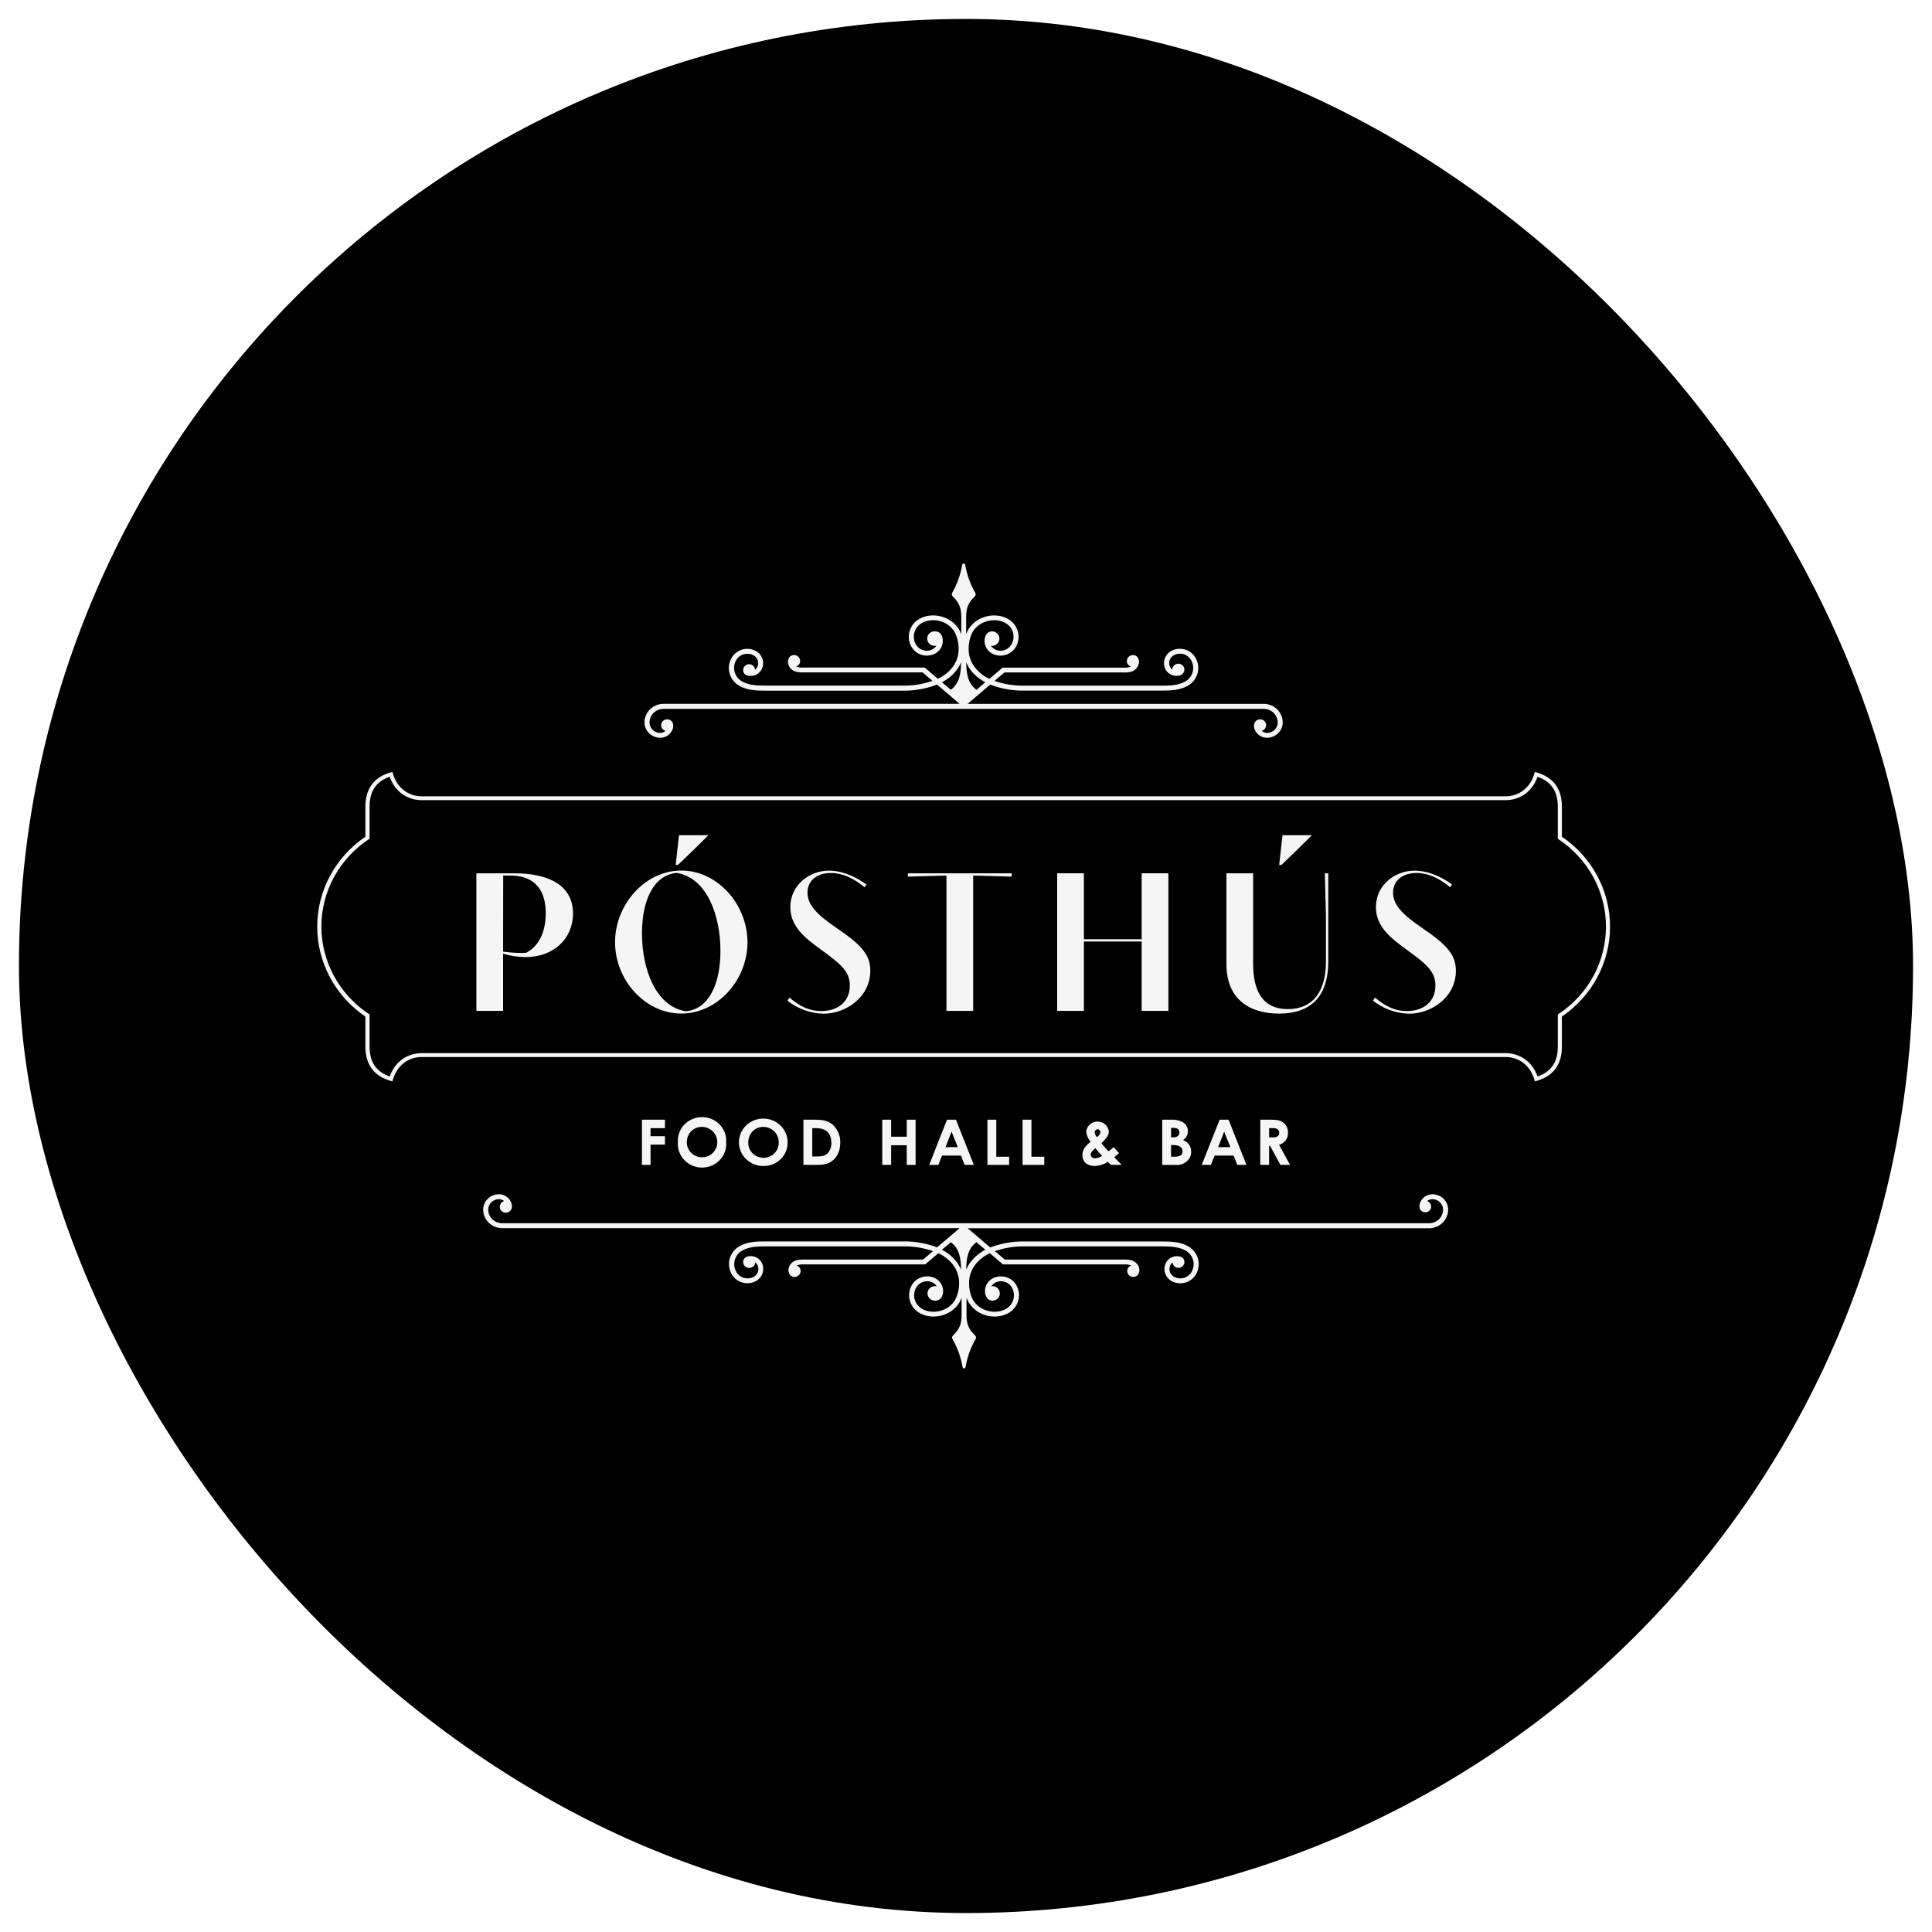 <svg width="408" height="408" viewBox="0 0 408 408" fill="none" xmlns="http://www.w3.org/2000/svg">
<g filter="url(#filter0_d_13_28)">
<rect x="4" width="400" height="400" rx="200" fill="black"/>
<g clip-path="url(#clip0_13_28)">
<path d="M108.612 180.423C116.107 180.423 121.005 183.1 121.005 188.91C121.005 194.285 116.874 198.124 110.975 198.124C109.371 198.099 107.779 197.854 106.244 197.398V209.475H100.601V180.423H108.612ZM106.244 196.962C107.514 197.137 108.794 197.234 110.077 197.252C110.439 197.252 110.78 197.232 111.099 197.211C113.761 195.862 115.251 192.832 115.251 188.889C115.251 180.9 109.246 180.9 107.543 180.9H106.265L106.244 196.962Z" fill="#F5F5F5"/>
<path d="M129.888 194.99C129.888 186.98 136.234 179.842 143.878 179.842C151.523 179.842 157.851 186.98 157.851 194.99C157.851 203.001 151.505 210.044 143.878 210.044C136.251 210.044 129.888 202.988 129.888 194.99ZM144.815 209.558C149.5 209.185 152.144 204.08 152.144 196.796C152.144 189.595 149.44 181.419 142.92 180.34C138.171 180.755 135.574 185.901 135.574 193.102C135.565 200.407 138.342 208.5 144.815 209.558ZM143.388 172.371H149.619C147.49 174.508 145.36 176.563 143.163 178.659H142.694L143.388 172.371Z" fill="#F5F5F5"/>
<path d="M182.577 183.369C180.235 181.419 177.871 180.36 175.486 180.36C172.441 180.36 170.525 182.021 170.525 184.511C170.525 187.001 172.441 189.076 176.295 191.712C181.704 195.385 183.791 197.46 183.791 201.009C183.791 206.549 178.659 210.077 173.889 210.077C171.112 210.002 168.438 209.031 166.287 207.317L166.713 206.674C168.97 208.583 170.993 209.517 173.421 209.517C176.849 209.517 179.468 207.628 179.468 204.121C179.468 201.092 177.488 199.535 173.187 196.402C169.95 194.057 166.905 191.629 166.905 187.561C166.905 182.726 171.142 179.862 174.997 179.862C178.127 179.862 180.959 181.315 182.982 182.788L182.577 183.369Z" fill="#F5F5F5"/>
<path d="M191.72 180.423H213.653V181.128C213.142 181.107 206.924 180.921 205.519 180.9V209.475H199.872V180.9C198.53 180.921 192.249 181.107 191.716 181.128L191.72 180.423Z" fill="#F5F5F5"/>
<path d="M223.256 180.423H228.899V194.347H241.1V180.423H246.743V209.475H241.1V194.824H228.899V209.475H223.256V180.423Z" fill="#F5F5F5"/>
<path d="M280.506 198.996C280.506 207.338 275.928 210.056 270.115 210.056C264.067 210.056 258.999 207.172 258.999 199.597V180.423H264.642V199.597C264.642 204.827 266.346 209.102 271.988 209.102C277.248 209.102 280.016 205.408 280.016 198.996V189.346C280.016 188.744 279.803 181.087 279.782 180.423H280.506V198.996ZM270.839 172.371H277.056C274.927 174.508 272.819 176.563 270.604 178.659H270.14L270.839 172.371Z" fill="#F5F5F5"/>
<path d="M306.241 183.369C303.899 181.419 301.557 180.36 299.15 180.36C296.105 180.36 294.189 182.021 294.189 184.511C294.189 187.001 296.105 189.076 299.96 191.712C305.368 195.385 307.455 197.46 307.455 201.009C307.455 206.549 302.344 210.077 297.553 210.077C294.776 210.002 292.103 209.031 289.952 207.317L290.378 206.674C292.635 208.583 294.658 209.517 297.085 209.517C300.513 209.517 303.132 207.628 303.132 204.121C303.132 201.092 301.152 199.535 296.851 196.402C293.614 194.057 290.569 191.629 290.569 187.561C290.569 182.726 294.807 179.862 298.661 179.862C301.791 179.862 304.623 181.315 306.646 182.788L306.241 183.369Z" fill="#F5F5F5"/>
<path d="M302.506 248.203C302.15 248.203 301.797 248.27 301.467 248.402C300.807 248.665 300.277 249.166 299.985 249.801C299.856 250.034 299.779 250.292 299.759 250.556C299.738 250.821 299.775 251.086 299.866 251.336C299.961 251.523 300.104 251.683 300.281 251.801C300.458 251.919 300.663 251.992 300.876 252.011C301.089 252.03 301.304 251.995 301.5 251.911C301.696 251.826 301.867 251.694 301.995 251.527C302.188 251.263 302.268 250.937 302.218 250.617C302.168 250.297 301.992 250.009 301.727 249.813C301.624 249.736 301.509 249.677 301.386 249.639C301.694 249.384 302.085 249.244 302.489 249.244C302.786 249.244 303.08 249.3 303.354 249.411C303.628 249.521 303.877 249.683 304.087 249.887C304.296 250.092 304.463 250.335 304.576 250.602C304.689 250.869 304.747 251.155 304.746 251.444C304.746 252.207 304.436 252.938 303.882 253.478C303.329 254.017 302.578 254.32 301.795 254.32H106.057C105.669 254.321 105.284 254.247 104.926 254.103C104.567 253.958 104.241 253.746 103.967 253.479C103.692 253.212 103.475 252.895 103.326 252.546C103.178 252.197 103.101 251.822 103.101 251.444C103.1 251.155 103.158 250.869 103.272 250.602C103.385 250.335 103.551 250.092 103.761 249.887C103.971 249.683 104.22 249.521 104.494 249.411C104.768 249.3 105.062 249.244 105.358 249.244C105.762 249.244 106.153 249.384 106.461 249.639C106.338 249.677 106.223 249.736 106.12 249.813C105.954 249.92 105.816 250.064 105.717 250.233C105.618 250.401 105.561 250.59 105.55 250.784C105.54 250.978 105.576 251.172 105.656 251.349C105.735 251.527 105.857 251.685 106.01 251.809C106.163 251.933 106.344 252.02 106.539 252.064C106.733 252.108 106.935 252.107 107.128 252.061C107.322 252.015 107.502 251.925 107.654 251.8C107.806 251.674 107.925 251.515 108.003 251.336C108.093 251.086 108.129 250.821 108.109 250.556C108.088 250.292 108.012 250.034 107.884 249.801C107.59 249.166 107.058 248.665 106.397 248.402C106.068 248.27 105.715 248.202 105.358 248.203C104.477 248.204 103.632 248.546 103.009 249.154C102.386 249.761 102.036 250.585 102.036 251.444C102.036 252.483 102.46 253.48 103.214 254.215C103.968 254.949 104.99 255.362 106.057 255.362H202.653L197.879 259.434C197.738 259.375 197.593 259.317 197.453 259.263C195.278 258.491 192.975 258.116 190.66 258.159H161.931C159.946 258.159 157.898 258.159 156.13 259.197C155.621 259.492 155.177 259.882 154.824 260.346C154.471 260.809 154.216 261.336 154.074 261.897C153.932 262.457 153.905 263.039 153.996 263.61C154.086 264.18 154.292 264.727 154.602 265.219C154.977 265.825 155.524 266.311 156.177 266.621C156.83 266.931 157.56 267.051 158.281 266.967C158.749 266.913 159.201 266.772 159.614 266.552C159.962 266.365 160.269 266.114 160.518 265.812C160.766 265.51 160.951 265.164 161.062 264.792C161.173 264.42 161.207 264.031 161.163 263.647C161.119 263.262 160.998 262.889 160.807 262.551C160.647 262.267 160.432 262.017 160.173 261.815C159.915 261.613 159.617 261.462 159.299 261.372C158.656 261.193 157.668 261.198 157.216 261.745C157.035 261.962 156.936 262.233 156.935 262.513C156.935 262.843 157.07 263.16 157.31 263.394C157.549 263.627 157.874 263.758 158.213 263.758C158.539 263.767 158.856 263.651 159.095 263.434C159.334 263.218 159.476 262.918 159.491 262.6C159.666 262.723 159.811 262.882 159.916 263.065C160.041 263.285 160.119 263.526 160.148 263.775C160.176 264.025 160.154 264.277 160.082 264.518C160.011 264.759 159.891 264.983 159.731 265.179C159.57 265.375 159.371 265.538 159.146 265.659C158.851 265.815 158.529 265.915 158.196 265.954C157.854 265.993 157.507 265.969 157.174 265.883C156.495 265.707 155.915 265.28 155.556 264.692C155.32 264.318 155.163 263.901 155.094 263.467C155.024 263.033 155.044 262.59 155.152 262.163C155.26 261.737 155.453 261.335 155.721 260.982C155.989 260.629 156.327 260.331 156.714 260.106C158.294 259.193 160.27 259.209 162.067 259.209H190.694C192.849 259.17 194.995 259.509 197.027 260.21L194.932 261.999H169.805C169.301 261.974 168.795 262.016 168.302 262.123C167.902 262.21 167.533 262.4 167.233 262.673C166.934 262.946 166.715 263.292 166.598 263.675C166.506 263.923 166.476 264.189 166.508 264.45C166.541 264.712 166.636 264.963 166.786 265.182C166.904 265.334 167.056 265.458 167.231 265.543C167.406 265.629 167.599 265.674 167.795 265.676C168.131 265.668 168.452 265.535 168.69 265.303C168.928 265.071 169.065 264.759 169.073 264.431C169.084 264.172 169.006 263.916 168.852 263.705C168.698 263.494 168.476 263.339 168.221 263.264C168.708 263.051 169.244 262.967 169.775 263.02H195.387L195.536 262.891L198.164 260.65C199.344 261.198 200.378 262.003 201.188 263.003C202.085 264.144 202.564 265.545 202.55 266.983C202.551 268.229 202.252 269.457 201.677 270.569C201.031 271.61 200.019 272.386 198.828 272.752C196.665 273.445 193.82 272.794 193.164 270.399C192.738 268.888 193.471 267.104 195.11 266.664C195.612 266.522 196.146 266.54 196.636 266.714C197.127 266.889 197.547 267.211 197.836 267.635C197.733 267.617 197.629 267.607 197.525 267.606C197.312 267.595 197.098 267.627 196.897 267.699C196.697 267.771 196.513 267.882 196.358 268.026C196.203 268.169 196.08 268.342 195.995 268.533C195.911 268.725 195.867 268.931 195.867 269.139C195.867 269.348 195.911 269.554 195.995 269.745C196.08 269.937 196.203 270.11 196.358 270.253C196.513 270.396 196.697 270.508 196.897 270.58C197.098 270.652 197.312 270.684 197.525 270.673C198.526 270.673 199.041 269.913 199.143 269.046C199.19 268.643 199.162 268.236 199.062 267.842C198.912 267.31 198.617 266.826 198.208 266.443C197.8 266.059 197.293 265.79 196.741 265.663C196.12 265.499 195.464 265.499 194.842 265.663C192.623 266.236 191.576 268.569 192.138 270.644C192.951 273.615 196.396 274.607 199.16 273.715C200.599 273.27 201.821 272.329 202.597 271.067C202.788 270.745 202.946 270.406 203.07 270.054V273.653C203.07 275.512 202.682 276.674 201.256 278.027C201.154 278.121 201.087 278.245 201.068 278.381C201.049 278.516 201.077 278.653 201.149 278.77C202.203 280.621 202.923 282.634 203.279 284.722C203.291 284.794 203.329 284.859 203.386 284.906C203.443 284.953 203.515 284.979 203.589 284.979C203.664 284.979 203.736 284.953 203.793 284.906C203.85 284.859 203.888 284.794 203.9 284.722C204.254 282.633 204.974 280.62 206.03 278.77C206.1 278.653 206.128 278.516 206.109 278.381C206.089 278.246 206.024 278.122 205.923 278.027C204.497 276.674 204.105 275.512 204.105 273.653V270.054C204.232 270.405 204.39 270.743 204.577 271.067C205.353 272.329 206.576 273.27 208.014 273.715C210.795 274.607 214.228 273.615 215.037 270.644C215.603 268.569 214.551 266.228 212.337 265.663C211.713 265.499 211.057 265.499 210.433 265.663C209.881 265.79 209.375 266.059 208.966 266.443C208.558 266.826 208.263 267.31 208.112 267.842C208.011 268.236 207.986 268.644 208.036 269.046C208.133 269.913 208.649 270.673 209.654 270.673C210.057 270.652 210.437 270.482 210.715 270.197C210.993 269.911 211.148 269.533 211.148 269.139C211.148 268.746 210.993 268.367 210.715 268.082C210.437 267.797 210.057 267.626 209.654 267.606C209.548 267.607 209.443 267.616 209.339 267.635C209.628 267.212 210.049 266.89 210.539 266.715C211.029 266.541 211.563 266.523 212.064 266.664C213.704 267.079 214.424 268.876 214.011 270.399C213.359 272.794 210.51 273.445 208.346 272.752C207.157 272.385 206.144 271.609 205.497 270.569C204.93 269.455 204.638 268.227 204.646 266.983C204.63 265.545 205.11 264.143 206.008 263.003C206.817 262.002 207.852 261.197 209.032 260.65L211.655 262.891L211.809 263.02H237.348C237.878 262.967 238.413 263.051 238.898 263.264C238.644 263.34 238.422 263.495 238.268 263.706C238.114 263.917 238.036 264.172 238.047 264.431C238.054 264.759 238.191 265.071 238.429 265.303C238.667 265.535 238.988 265.668 239.324 265.676C239.52 265.676 239.714 265.632 239.889 265.546C240.065 265.46 240.217 265.336 240.334 265.182C240.484 264.963 240.58 264.712 240.613 264.451C240.647 264.189 240.616 263.924 240.525 263.675C240.408 263.292 240.189 262.947 239.889 262.674C239.59 262.401 239.222 262.211 238.822 262.123C238.329 262.016 237.823 261.974 237.318 261.999H212.192L210.097 260.21C212.129 259.509 214.274 259.17 216.429 259.209H245.061C246.854 259.209 248.83 259.209 250.41 260.106C250.797 260.331 251.135 260.628 251.403 260.981C251.672 261.334 251.866 261.736 251.974 262.162C252.082 262.589 252.102 263.032 252.033 263.466C251.964 263.901 251.808 264.317 251.572 264.692C251.211 265.28 250.629 265.708 249.95 265.883C249.617 265.969 249.27 265.993 248.928 265.954C248.595 265.915 248.272 265.815 247.978 265.659C247.753 265.538 247.554 265.375 247.393 265.179C247.232 264.983 247.113 264.759 247.041 264.518C246.97 264.277 246.947 264.025 246.976 263.775C247.004 263.526 247.083 263.285 247.207 263.065C247.312 262.882 247.458 262.723 247.633 262.6C247.649 262.914 247.789 263.209 248.023 263.425C248.257 263.64 248.567 263.76 248.889 263.758C249.124 263.752 249.352 263.683 249.549 263.558C249.747 263.434 249.905 263.259 250.006 263.053C250.108 262.846 250.149 262.617 250.126 262.389C250.102 262.161 250.015 261.944 249.873 261.762C249.417 261.214 248.429 261.21 247.786 261.388C247.468 261.479 247.171 261.629 246.912 261.831C246.653 262.034 246.438 262.284 246.279 262.567C245.894 263.252 245.803 264.058 246.027 264.808C246.25 265.558 246.77 266.191 247.471 266.568C247.885 266.79 248.339 266.931 248.808 266.983C249.529 267.068 250.259 266.948 250.911 266.638C251.563 266.328 252.109 265.841 252.484 265.236C252.794 264.744 253 264.197 253.091 263.627C253.183 263.056 253.156 262.474 253.015 261.914C252.873 261.353 252.618 260.826 252.265 260.363C251.912 259.899 251.468 259.508 250.959 259.214C249.187 258.188 247.126 258.176 245.154 258.176H216.349C214.034 258.133 211.731 258.507 209.556 259.28C209.407 259.334 209.262 259.392 209.13 259.45L204.36 255.379H301.799C302.865 255.376 303.886 254.963 304.64 254.229C305.393 253.494 305.817 252.499 305.82 251.461C305.822 251.035 305.738 250.612 305.573 250.218C305.407 249.824 305.164 249.465 304.856 249.162C304.548 248.86 304.182 248.619 303.779 248.455C303.376 248.29 302.944 248.204 302.506 248.203ZM201.929 262.376C201.114 261.361 200.088 260.525 198.918 259.923L200.787 258.33C202.657 259.666 202.917 261.82 202.963 264.14C202.702 263.509 202.354 262.916 201.929 262.376ZM206.213 258.33L208.082 259.923C206.913 260.525 205.887 261.361 205.071 262.376C204.646 262.915 204.299 263.509 204.041 264.14C204.079 261.82 204.343 259.666 206.213 258.33Z" fill="#F5F5F5"/>
<path d="M139.428 151.797C139.784 151.797 140.137 151.73 140.467 151.598C141.128 151.333 141.66 150.831 141.953 150.195C142.081 149.962 142.158 149.705 142.178 149.442C142.199 149.178 142.163 148.913 142.072 148.664C141.995 148.485 141.875 148.326 141.723 148.2C141.572 148.075 141.392 147.985 141.198 147.939C141.004 147.893 140.802 147.892 140.608 147.936C140.414 147.98 140.233 148.067 140.08 148.191C139.926 148.315 139.805 148.472 139.725 148.65C139.645 148.828 139.609 149.022 139.62 149.216C139.631 149.41 139.688 149.599 139.787 149.767C139.886 149.936 140.024 150.08 140.19 150.187C140.294 150.262 140.409 150.321 140.531 150.361C140.226 150.623 139.834 150.771 139.428 150.776C139.131 150.777 138.837 150.72 138.563 150.61C138.289 150.5 138.04 150.338 137.83 150.133C137.621 149.929 137.455 149.686 137.341 149.419C137.228 149.152 137.17 148.866 137.171 148.577C137.171 148.199 137.247 147.824 137.396 147.475C137.544 147.126 137.762 146.808 138.037 146.541C138.311 146.274 138.637 146.062 138.995 145.918C139.354 145.774 139.738 145.7 140.126 145.7H266.878C267.661 145.7 268.411 146.003 268.965 146.543C269.518 147.082 269.829 147.814 269.829 148.577C269.83 148.866 269.772 149.152 269.659 149.419C269.545 149.686 269.379 149.929 269.169 150.133C268.96 150.338 268.711 150.5 268.437 150.61C268.163 150.72 267.869 150.777 267.572 150.776C267.165 150.771 266.774 150.623 266.469 150.361C266.591 150.321 266.706 150.262 266.81 150.187C266.977 150.08 267.116 149.937 267.216 149.768C267.316 149.6 267.374 149.411 267.386 149.216C267.397 149.022 267.361 148.828 267.282 148.649C267.202 148.471 267.081 148.313 266.927 148.188C266.774 148.064 266.592 147.976 266.398 147.932C266.203 147.888 266.001 147.89 265.807 147.936C265.612 147.982 265.432 148.072 265.28 148.198C265.128 148.325 265.009 148.484 264.932 148.664C264.837 148.911 264.797 149.176 264.814 149.44C264.83 149.703 264.904 149.961 265.03 150.195C265.323 150.831 265.855 151.333 266.516 151.598C266.846 151.73 267.199 151.797 267.555 151.797C268.437 151.797 269.283 151.456 269.907 150.848C270.531 150.24 270.881 149.416 270.881 148.556C270.879 147.517 270.455 146.522 269.701 145.788C268.948 145.054 267.927 144.64 266.861 144.638H204.347L209.121 140.566C209.262 140.624 209.407 140.683 209.547 140.736C211.722 141.509 214.025 141.883 216.34 141.84H245.061C247.045 141.84 249.094 141.84 250.865 140.803C251.374 140.508 251.818 140.118 252.171 139.654C252.524 139.19 252.779 138.663 252.921 138.103C253.063 137.542 253.089 136.96 252.998 136.39C252.907 135.819 252.7 135.272 252.39 134.781C252.015 134.175 251.469 133.688 250.817 133.378C250.165 133.068 249.435 132.949 248.715 133.033C248.245 133.084 247.79 133.225 247.377 133.448C247.029 133.634 246.722 133.886 246.474 134.188C246.225 134.489 246.04 134.836 245.93 135.208C245.819 135.579 245.784 135.969 245.828 136.353C245.872 136.738 245.993 137.11 246.185 137.449C246.344 137.732 246.56 137.982 246.818 138.183C247.077 138.385 247.374 138.535 247.693 138.624C248.336 138.807 249.324 138.802 249.775 138.255C249.919 138.106 250.023 137.926 250.078 137.73C250.134 137.533 250.139 137.326 250.093 137.127C250.048 136.929 249.953 136.744 249.817 136.589C249.68 136.434 249.507 136.314 249.313 136.24C249.118 136.166 248.908 136.139 248.7 136.162C248.492 136.186 248.293 136.259 248.121 136.374C247.949 136.49 247.809 136.645 247.712 136.826C247.616 137.007 247.567 137.208 247.569 137.412C247.394 137.289 247.248 137.131 247.143 136.947C247.019 136.728 246.94 136.486 246.912 136.237C246.883 135.988 246.906 135.735 246.977 135.495C247.049 135.254 247.168 135.029 247.329 134.833C247.49 134.637 247.689 134.474 247.914 134.353C248.208 134.197 248.531 134.097 248.864 134.059C249.206 134.019 249.553 134.043 249.886 134.129C250.562 134.313 251.138 134.746 251.491 135.337C251.723 135.711 251.877 136.126 251.945 136.558C252.012 136.99 251.991 137.431 251.883 137.855C251.775 138.279 251.582 138.678 251.315 139.029C251.048 139.381 250.713 139.677 250.329 139.902C248.749 140.815 246.773 140.799 244.975 140.799H216.348C214.193 140.838 212.048 140.5 210.016 139.798L212.111 138.01H237.237C237.742 138.034 238.248 137.992 238.741 137.885C239.141 137.798 239.51 137.609 239.81 137.336C240.109 137.063 240.328 136.716 240.444 136.333C240.536 136.085 240.567 135.82 240.534 135.558C240.502 135.296 240.407 135.046 240.257 134.826C240.14 134.673 239.988 134.548 239.813 134.462C239.637 134.376 239.444 134.332 239.248 134.332C238.911 134.34 238.59 134.473 238.353 134.705C238.115 134.937 237.978 135.25 237.97 135.578C237.959 135.836 238.037 136.091 238.192 136.302C238.346 136.513 238.567 136.669 238.822 136.744C238.36 136.947 237.853 137.034 237.348 136.997H211.719L211.566 137.126L208.938 139.367C207.758 138.814 206.725 138.003 205.919 136.997C205.019 135.855 204.54 134.452 204.556 133.013C204.549 131.769 204.841 130.541 205.408 129.427C206.055 128.387 207.067 127.611 208.257 127.244C210.42 126.55 213.269 127.202 213.921 129.597C214.347 131.108 213.614 132.892 211.975 133.332C211.474 133.475 210.94 133.458 210.449 133.284C209.959 133.11 209.539 132.788 209.249 132.365C209.353 132.383 209.459 132.393 209.564 132.394C209.968 132.374 210.347 132.203 210.625 131.918C210.903 131.633 211.058 131.254 211.058 130.861C211.058 130.467 210.903 130.089 210.625 129.803C210.347 129.518 209.968 129.348 209.564 129.327C208.559 129.327 208.044 130.082 207.946 130.954C207.896 131.356 207.922 131.764 208.023 132.158C208.173 132.69 208.468 133.174 208.877 133.557C209.285 133.941 209.792 134.21 210.344 134.337C210.967 134.5 211.624 134.5 212.247 134.337C214.462 133.764 215.514 131.431 214.947 129.356C214.138 126.38 210.689 125.392 207.925 126.285C206.486 126.729 205.264 127.671 204.488 128.933C204.305 129.255 204.153 129.592 204.032 129.941V126.322C204.032 124.463 204.424 123.301 205.847 121.948C205.948 121.854 206.014 121.73 206.034 121.595C206.054 121.46 206.027 121.323 205.957 121.205C204.902 119.355 204.181 117.342 203.828 115.253C203.816 115.181 203.778 115.116 203.721 115.069C203.664 115.022 203.592 114.996 203.517 114.996C203.442 114.996 203.37 115.022 203.313 115.069C203.256 115.116 203.218 115.181 203.206 115.253C202.853 117.342 202.132 119.355 201.077 121.205C201.007 121.323 200.98 121.46 201 121.595C201.02 121.73 201.086 121.854 201.187 121.948C202.614 123.301 203.002 124.463 203.002 126.322V129.941C202.878 129.59 202.719 129.251 202.529 128.929C201.753 127.667 200.531 126.725 199.092 126.281C196.316 125.388 192.883 126.376 192.07 129.352C191.507 131.427 192.555 133.768 194.774 134.332C195.396 134.496 196.051 134.496 196.673 134.332C197.225 134.206 197.732 133.936 198.14 133.553C198.549 133.17 198.844 132.686 198.994 132.153C199.094 131.76 199.121 131.353 199.075 130.95C198.973 130.078 198.458 129.323 197.457 129.323C197.243 129.312 197.03 129.344 196.829 129.416C196.629 129.488 196.445 129.599 196.29 129.743C196.135 129.886 196.012 130.059 195.927 130.25C195.843 130.442 195.799 130.648 195.799 130.856C195.799 131.065 195.843 131.271 195.927 131.463C196.012 131.654 196.135 131.827 196.29 131.97C196.445 132.114 196.629 132.225 196.829 132.297C197.03 132.369 197.243 132.401 197.457 132.39C197.561 132.389 197.665 132.379 197.768 132.361C197.478 132.784 197.058 133.106 196.568 133.28C196.077 133.454 195.543 133.471 195.042 133.328C193.403 132.913 192.687 131.12 193.096 129.593C193.752 127.198 196.597 126.546 198.76 127.239C199.938 127.614 200.938 128.39 201.575 129.427C202.15 130.539 202.449 131.767 202.448 133.013C202.462 134.45 201.982 135.851 201.085 136.993C200.276 137.993 199.241 138.798 198.062 139.346L195.434 137.105L195.285 136.976H169.673C169.142 137.029 168.606 136.945 168.119 136.731C168.373 136.657 168.595 136.502 168.75 136.291C168.904 136.079 168.982 135.824 168.97 135.565C168.963 135.237 168.826 134.925 168.588 134.693C168.35 134.461 168.029 134.327 167.693 134.32C167.497 134.319 167.303 134.364 167.128 134.45C166.952 134.536 166.8 134.66 166.683 134.814C166.534 135.033 166.438 135.284 166.406 135.545C166.373 135.807 166.404 136.073 166.496 136.32C166.612 136.704 166.831 137.05 167.131 137.323C167.43 137.596 167.799 137.785 168.2 137.873C168.693 137.98 169.198 138.022 169.703 137.997H194.829L196.925 139.786C194.892 140.487 192.747 140.826 190.592 140.786H162.024C160.227 140.786 158.251 140.786 156.671 139.89C155.899 139.435 155.343 138.7 155.126 137.847C154.909 136.993 155.048 136.091 155.513 135.337C155.871 134.748 156.452 134.32 157.131 134.146C157.464 134.06 157.811 134.036 158.153 134.075C158.486 134.114 158.809 134.214 159.103 134.37C159.328 134.491 159.527 134.654 159.688 134.85C159.849 135.045 159.968 135.27 160.04 135.511C160.111 135.752 160.134 136.004 160.105 136.254C160.077 136.503 159.998 136.744 159.874 136.964C159.769 137.147 159.623 137.306 159.448 137.429C159.432 137.111 159.29 136.812 159.051 136.596C158.813 136.379 158.496 136.263 158.17 136.271C157.936 136.278 157.708 136.347 157.512 136.472C157.315 136.597 157.158 136.772 157.057 136.978C156.955 137.184 156.914 137.414 156.938 137.641C156.962 137.868 157.049 138.085 157.191 138.267C157.642 138.815 158.63 138.819 159.273 138.636C159.592 138.548 159.889 138.398 160.148 138.197C160.407 137.995 160.622 137.745 160.781 137.462C160.973 137.123 161.094 136.75 161.138 136.366C161.182 135.981 161.147 135.592 161.036 135.22C160.926 134.849 160.741 134.502 160.492 134.2C160.244 133.898 159.937 133.647 159.588 133.461C159.175 133.237 158.721 133.096 158.251 133.046C157.531 132.962 156.801 133.082 156.15 133.392C155.498 133.702 154.951 134.188 154.576 134.793C154.266 135.285 154.06 135.832 153.969 136.403C153.878 136.973 153.905 137.556 154.047 138.116C154.189 138.677 154.444 139.204 154.798 139.667C155.151 140.131 155.595 140.521 156.105 140.815C157.872 141.84 159.938 141.853 161.905 141.853H190.626C192.95 141.894 195.262 141.514 197.444 140.732C197.593 140.678 197.738 140.62 197.87 140.562L202.644 144.634H140.126C139.06 144.634 138.037 145.046 137.283 145.781C136.53 146.516 136.106 147.513 136.106 148.552C136.105 148.977 136.191 149.399 136.358 149.792C136.524 150.186 136.769 150.544 137.077 150.845C137.386 151.146 137.752 151.386 138.155 151.549C138.559 151.712 138.991 151.797 139.428 151.797ZM205.071 137.624C205.887 138.639 206.913 139.475 208.082 140.077L206.213 141.67C204.343 140.334 204.083 138.18 204.041 135.86C204.3 136.491 204.647 137.084 205.071 137.624ZM200.787 141.67L198.918 140.077C200.088 139.475 201.114 138.639 201.928 137.624C202.353 137.083 202.701 136.49 202.963 135.86C202.925 138.18 202.657 140.317 200.787 141.67Z" fill="#F5F5F5"/>
<path d="M324.128 224.367L324.009 223.952C323.157 221.047 320.814 219.22 317.919 219.22H89.081C86.185 219.22 83.856 221.034 82.991 223.952L82.872 224.367L82.446 224.247C78.937 223.221 77.161 220.789 77.161 217.017V210.683C74.02 208.551 71.455 205.71 69.684 202.403C67.912 199.096 66.987 195.421 66.987 191.691C66.987 187.961 67.912 184.285 69.684 180.979C71.455 177.672 74.02 174.831 77.161 172.699V166.365C77.161 162.593 78.937 160.14 82.446 159.131L82.872 159.011L82.991 159.426C83.843 162.331 86.185 164.161 89.081 164.161H317.919C320.814 164.161 323.148 162.348 324.009 159.426L324.128 159.011L324.554 159.131C328.063 160.16 329.843 162.593 329.843 166.365V172.69C332.983 174.823 335.547 177.664 337.318 180.971C339.089 184.278 340.014 187.953 340.014 191.683C340.014 195.413 339.089 199.087 337.318 202.394C335.547 205.701 332.983 208.542 329.843 210.675V217.017C329.843 220.789 328.063 223.221 324.554 224.247L324.128 224.367ZM82.306 160.036C79.427 161.02 78.047 163.086 78.047 166.349V173.118L77.86 173.242C74.782 175.291 72.264 178.041 70.524 181.253C68.784 184.465 67.874 188.042 67.874 191.674C67.874 195.307 68.784 198.884 70.524 202.096C72.264 205.308 74.782 208.058 77.86 210.106L78.047 210.231V217.017C78.047 220.279 79.448 222.346 82.306 223.325C83.37 220.275 85.93 218.403 89.081 218.403H317.919C321.07 218.403 323.634 220.275 324.694 223.325C327.577 222.346 328.978 220.279 328.978 217.017V210.247L329.162 210.123C332.239 208.074 334.757 205.325 336.498 202.113C338.238 198.901 339.147 195.323 339.147 191.691C339.147 188.059 338.238 184.481 336.498 181.269C334.757 178.057 332.239 175.308 329.162 173.259L328.978 173.135V166.365C328.978 163.103 327.577 161.036 324.694 160.052C323.634 163.103 321.07 164.979 317.919 164.979H89.081C85.93 164.979 83.37 163.103 82.306 160.052V160.036Z" fill="#F5F5F5"/>
<path d="M135.565 232.456H140.424V234.241H137.384V235.942H140.424V237.723H137.384V242.002H135.565V232.456Z" fill="#F5F5F5"/>
<path d="M153.354 237.258C153.401 237.94 153.303 238.624 153.067 239.268C152.83 239.912 152.461 240.501 151.981 241C151.5 241.498 150.92 241.895 150.276 242.165C149.632 242.436 148.937 242.574 148.236 242.571C147.534 242.569 146.841 242.425 146.198 242.15C145.556 241.875 144.979 241.474 144.503 240.972C144.026 240.47 143.661 239.878 143.43 239.233C143.199 238.587 143.106 237.902 143.158 237.221C143.112 236.539 143.209 235.854 143.446 235.211C143.682 234.567 144.051 233.978 144.532 233.479C145.012 232.981 145.592 232.584 146.236 232.314C146.881 232.043 147.575 231.905 148.277 231.908C148.978 231.91 149.672 232.053 150.314 232.328C150.956 232.604 151.533 233.005 152.009 233.506C152.486 234.008 152.851 234.601 153.082 235.246C153.313 235.891 153.406 236.576 153.354 237.258ZM145.041 237.258C145.041 238.089 145.38 238.886 145.983 239.474C146.586 240.061 147.403 240.392 148.256 240.392C149.109 240.392 149.927 240.061 150.53 239.474C151.133 238.886 151.471 238.089 151.471 237.258C151.483 236.836 151.409 236.415 151.253 236.021C151.097 235.626 150.862 235.266 150.563 234.961C150.263 234.656 149.904 234.411 149.506 234.242C149.109 234.073 148.681 233.982 148.248 233.975C146.489 233.963 145.041 235.291 145.041 237.258Z" fill="#F5F5F5"/>
<path d="M166.33 237.258C166.34 237.911 166.217 238.559 165.967 239.164C165.717 239.77 165.345 240.32 164.874 240.784C164.403 241.248 163.841 241.616 163.223 241.865C162.604 242.115 161.94 242.242 161.271 242.239C160.249 242.254 159.247 241.973 158.39 241.431C157.534 240.889 156.862 240.11 156.462 239.195C156.061 238.279 155.949 237.268 156.141 236.29C156.332 235.312 156.818 234.413 157.537 233.705C158.255 232.998 159.174 232.515 160.175 232.319C161.176 232.122 162.215 232.221 163.158 232.602C164.102 232.983 164.907 233.63 165.472 234.459C166.037 235.288 166.336 236.263 166.33 237.258ZM158.021 237.258C158.006 237.679 158.077 238.098 158.231 238.492C158.386 238.885 158.62 239.244 158.92 239.547C159.22 239.85 159.579 240.091 159.977 240.256C160.375 240.421 160.802 240.506 161.234 240.506C161.667 240.506 162.094 240.421 162.492 240.256C162.89 240.091 163.249 239.85 163.549 239.547C163.849 239.244 164.083 238.885 164.238 238.492C164.392 238.098 164.463 237.679 164.448 237.258C164.46 236.836 164.386 236.415 164.231 236.021C164.075 235.627 163.841 235.266 163.542 234.961C163.242 234.656 162.883 234.411 162.486 234.242C162.089 234.073 161.661 233.982 161.228 233.975C159.469 233.963 158.021 235.291 158.021 237.258Z" fill="#F5F5F5"/>
<path d="M169.665 232.456H172.028C173.732 232.456 174.962 232.655 176.027 233.668C176.502 234.16 176.872 234.74 177.115 235.372C177.358 236.005 177.471 236.678 177.445 237.354C177.445 238.989 176.815 240.346 175.767 241.143C174.647 242.002 173.468 242.002 172.054 242.002H169.665V232.456ZM171.534 234.241V240.226H172.518C173.54 240.226 174.264 240.093 174.839 239.495C175.344 238.877 175.602 238.101 175.563 237.312C175.563 235.316 174.43 234.241 172.301 234.241H171.534Z" fill="#F5F5F5"/>
<path d="M186.316 232.456H188.186V236.05H191.486V232.456H193.356V242.002H191.486V237.852H188.186V242.002H186.316V232.456Z" fill="#F5F5F5"/>
<path d="M199.991 232.456H201.877L205.655 242.002H203.704L202.942 240.035H198.943L198.168 242.002H196.23L199.991 232.456ZM200.949 234.984L199.671 238.258H202.265L200.949 234.984Z" fill="#F5F5F5"/>
<path d="M208.525 232.456H210.395V240.28H213.112V242.002H208.525V232.456Z" fill="#F5F5F5"/>
<path d="M215.948 232.456H217.818V240.28H220.531V242.002H215.948V232.456Z" fill="#F5F5F5"/>
<path d="M233.975 241.354C233.12 241.896 232.129 242.2 231.109 242.234C229.636 242.234 228.584 241.342 228.584 239.96C228.584 238.856 229.154 238.005 230.317 237.125C229.786 236.509 229.462 235.748 229.389 234.946C229.451 234.374 229.727 233.843 230.165 233.457C230.603 233.07 231.171 232.855 231.762 232.851C232.353 232.847 232.925 233.056 233.367 233.437C233.81 233.818 234.093 234.345 234.163 234.917C234.163 235.851 233.537 236.515 232.583 237.432C233.072 237.993 233.549 238.59 234.112 239.134C234.371 238.947 234.75 238.628 235.202 238.258L236.309 239.503C235.951 239.835 235.598 240.126 235.312 240.392L236.88 242.002H234.614L233.975 241.354ZM231.314 238.47C230.67 238.989 230.317 239.454 230.317 239.852C230.344 240.075 230.458 240.278 230.636 240.42C230.814 240.562 231.042 240.63 231.271 240.612C231.806 240.574 232.32 240.394 232.757 240.093C232.245 239.578 231.763 239.037 231.314 238.47ZM232.391 235.062C232.393 234.985 232.379 234.908 232.35 234.836C232.321 234.764 232.277 234.698 232.22 234.644C232.164 234.589 232.097 234.546 232.023 234.517C231.949 234.489 231.87 234.475 231.791 234.477C231.629 234.483 231.476 234.549 231.362 234.661C231.249 234.772 231.183 234.922 231.177 235.079C231.218 235.477 231.385 235.853 231.654 236.154C232.106 235.776 232.391 235.424 232.391 235.062Z" fill="#F5F5F5"/>
<path d="M245.44 242.002V232.456H247.228C248.08 232.396 248.932 232.558 249.698 232.925C250.056 233.128 250.352 233.418 250.558 233.768C250.764 234.118 250.871 234.514 250.87 234.917C250.867 235.281 250.772 235.639 250.594 235.959C250.416 236.279 250.159 236.551 249.847 236.752C250.993 237.287 251.551 238.055 251.551 239.213C251.561 239.582 251.49 239.948 251.343 240.288C251.196 240.628 250.977 240.933 250.699 241.184C250.389 241.478 250.018 241.703 249.611 241.846C249.204 241.989 248.771 242.047 248.34 242.014L245.44 242.002ZM247.309 234.183V236.191H247.735C248.608 236.191 249.06 235.818 249.06 235.154C249.06 234.49 248.634 234.183 247.803 234.183H247.309ZM247.309 237.814V240.275H247.935C249.111 240.275 249.737 239.956 249.737 239.142C249.737 238.329 249.085 237.814 247.773 237.814H247.309Z" fill="#F5F5F5"/>
<path d="M257.564 232.456H259.447L263.228 242.002H261.291L260.524 240.035H256.512L255.72 242.002H253.782L257.564 232.456ZM258.518 234.984L257.241 238.258H259.834L258.518 234.984Z" fill="#F5F5F5"/>
<path d="M266.154 232.456H268.437C269.676 232.456 270.566 232.605 271.205 233.228C271.467 233.492 271.672 233.805 271.808 234.148C271.944 234.491 272.008 234.857 271.997 235.224C272.023 235.793 271.851 236.353 271.509 236.814C271.168 237.275 270.676 237.61 270.115 237.764L272.431 242.002H270.4L268.202 237.959H268.011V242.002H266.141L266.154 232.456ZM268.024 236.191H268.875C269.727 236.191 270.153 235.859 270.153 235.208C270.153 234.556 269.702 234.237 268.816 234.237H268.011L268.024 236.191Z" fill="#F5F5F5"/>
</g>
</g>
<defs>
<filter id="filter0_d_13_28" x="0" y="0" width="408" height="408" filterUnits="userSpaceOnUse" color-interpolation-filters="sRGB">
<feFlood flood-opacity="0" result="BackgroundImageFix"/>
<feColorMatrix in="SourceAlpha" type="matrix" values="0 0 0 0 0 0 0 0 0 0 0 0 0 0 0 0 0 0 127 0" result="hardAlpha"/>
<feOffset dy="4"/>
<feGaussianBlur stdDeviation="2"/>
<feComposite in2="hardAlpha" operator="out"/>
<feColorMatrix type="matrix" values="0 0 0 0 0 0 0 0 0 0 0 0 0 0 0 0 0 0 0.25 0"/>
<feBlend mode="normal" in2="BackgroundImageFix" result="effect1_dropShadow_13_28"/>
<feBlend mode="normal" in="SourceGraphic" in2="effect1_dropShadow_13_28" result="shape"/>
</filter>
<clipPath id="clip0_13_28">
<rect width="273" height="170" fill="white" transform="translate(67 115)"/>
</clipPath>
</defs>
</svg>
